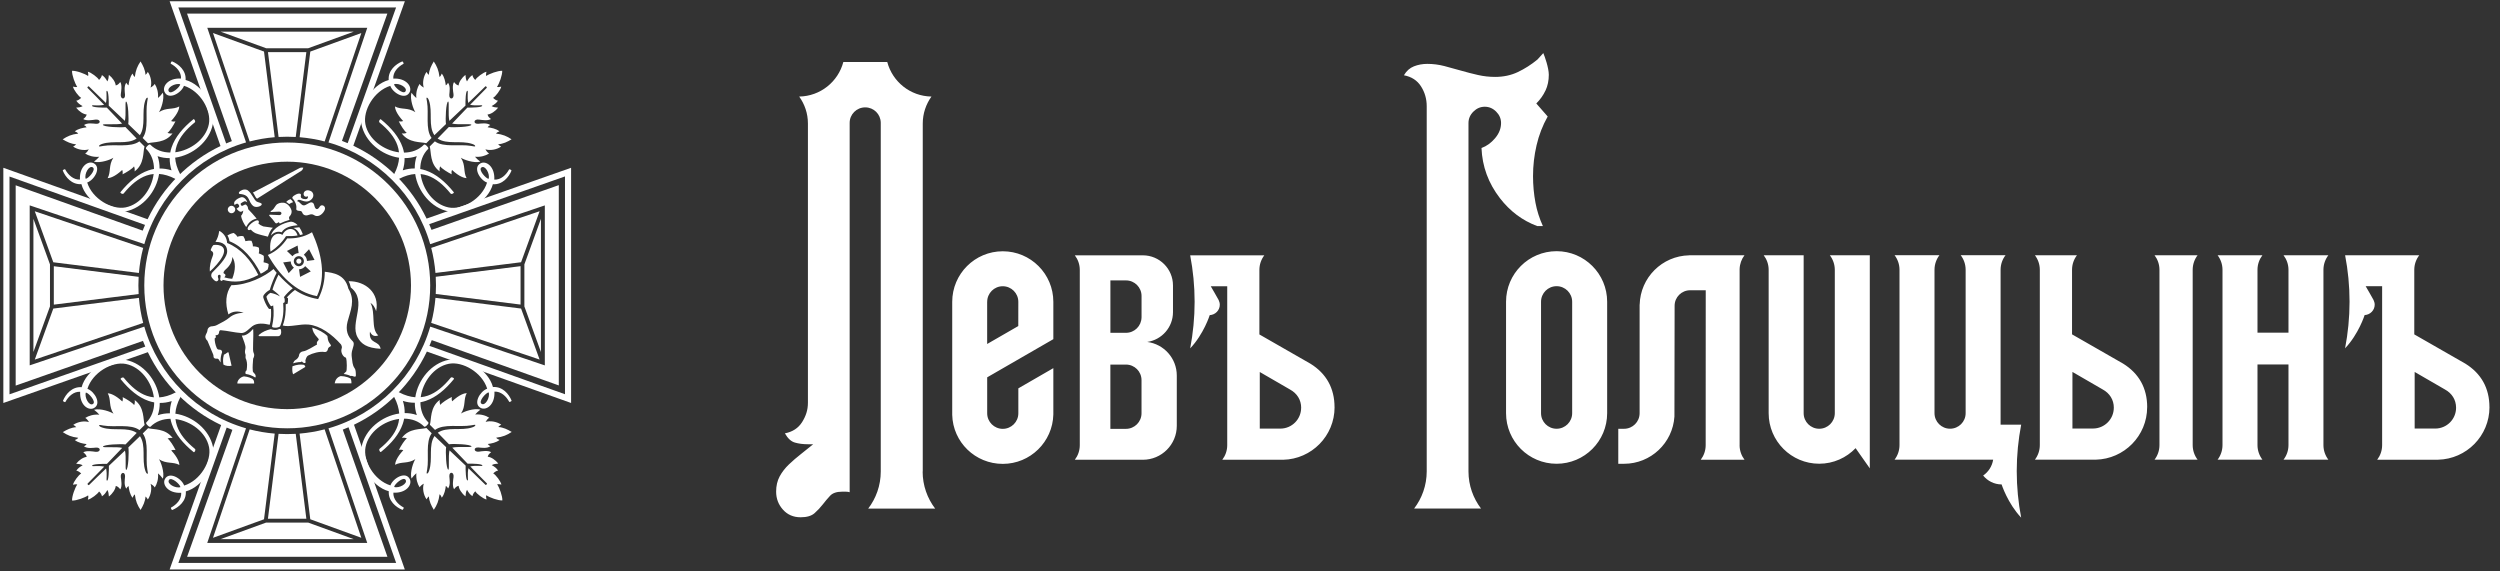 <?xml version="1.0" encoding="UTF-8"?> <svg xmlns="http://www.w3.org/2000/svg" width="232" height="53" viewBox="0 0 232 53" fill="none"><rect x="0" y="0" width="232" height="53" fill="#333333" stroke="none"/><path d="M39.589 20.287C38.167 17.328 35.758 14.931 32.788 13.523L37.57 0.12H15.743L20.463 13.551C17.502 14.97 15.104 17.379 13.696 20.346L0.31 15.57V37.397L13.721 32.682C15.143 35.644 17.552 38.039 20.522 39.447L15.74 52.849H37.567L32.85 39.416C35.809 37.994 38.207 35.591 39.614 32.624L52.997 37.397V15.57L39.584 20.287H39.589ZM16.551 0.692H36.757L32.264 13.287C32.09 13.211 31.911 13.141 31.734 13.074L35.946 1.264H17.358L21.515 13.096C21.335 13.164 21.159 13.236 20.985 13.312L16.551 0.692ZM0.882 36.589V16.383L13.457 20.87C13.382 21.047 13.312 21.224 13.244 21.403L1.455 17.196V35.784L13.267 31.634C13.337 31.813 13.407 31.99 13.483 32.164L0.882 36.592V36.589ZM36.76 52.241H16.554L21.035 39.677C21.209 39.753 21.386 39.823 21.565 39.89L17.364 51.669H35.952L31.81 39.868C31.989 39.797 32.166 39.724 32.343 39.649L36.762 52.241H36.76ZM30.48 39.744L34 50.149L34.079 50.384H19.232L19.313 50.149L22.83 39.747C18.281 38.44 14.697 34.856 13.39 30.31L2.991 33.827L2.756 33.905V19.059L2.991 19.137L13.393 22.654C14.703 18.108 18.287 14.527 22.833 13.217L19.316 2.815L19.235 2.58H34.081L34.003 2.815L30.483 13.22C35.029 14.529 38.613 18.111 39.923 22.657L50.324 19.14L50.56 19.061V33.908L50.324 33.83L39.926 30.313C38.616 34.859 35.032 38.44 30.486 39.75L30.48 39.744ZM52.428 36.584L39.853 32.096C39.929 31.92 39.999 31.743 40.066 31.564L51.856 35.767V17.18L40.044 21.333C39.976 21.154 39.904 20.977 39.828 20.803L52.431 16.372V36.578L52.428 36.584Z" fill="white"></path><path d="M28.796 4.784L27.804 12.732C28.6 12.8 29.377 12.931 30.128 13.128L33.533 3.065L28.799 4.784H28.796ZM24.867 4.835L25.852 12.71C26.115 12.696 26.379 12.687 26.645 12.687C26.912 12.687 27.181 12.696 27.445 12.71L28.429 4.835H24.864H24.867ZM24.5 4.784L19.766 3.065L23.168 13.128C23.919 12.931 24.696 12.8 25.493 12.732L24.5 4.784ZM28.6 4.476L32.829 2.939H20.47L24.699 4.476H28.6Z" fill="white"></path><path d="M4.946 28.635L3.227 33.369L13.287 29.967C13.09 29.216 12.958 28.439 12.891 27.642L4.946 28.635ZM12.866 27.283C12.852 27.02 12.843 26.756 12.843 26.49C12.843 26.223 12.852 25.954 12.866 25.69L4.994 24.706V28.27L12.866 27.286V27.283ZM4.638 24.535L3.101 20.306V32.665L4.638 28.436V24.532V24.535ZM13.287 23.007L3.227 19.605L4.946 24.339L12.891 25.331C12.958 24.535 13.09 23.758 13.287 23.007Z" fill="white"></path><path d="M24.696 48.495L20.467 50.032H32.826L28.597 48.495H24.696ZM24.5 48.187L25.493 40.239C24.696 40.172 23.919 40.04 23.168 39.846L19.766 49.909L24.5 48.189V48.187ZM28.429 48.136L27.445 40.261C27.181 40.275 26.915 40.284 26.645 40.284C26.376 40.284 26.113 40.275 25.849 40.261L24.864 48.136H28.429ZM33.53 49.906L30.126 39.843C29.374 40.04 28.597 40.172 27.801 40.239L28.794 48.187L33.528 49.906H33.53Z" fill="white"></path><path d="M40.411 27.64C40.344 28.436 40.212 29.213 40.016 29.965L50.075 33.367L48.356 28.633L40.411 27.64ZM40.437 25.688C40.451 25.952 40.459 26.221 40.459 26.487C40.459 26.754 40.451 27.017 40.437 27.281L48.308 28.265V24.701L40.437 25.685V25.688ZM48.356 24.336L50.075 19.602L40.016 23.004C40.212 23.756 40.344 24.533 40.411 25.329L48.356 24.336ZM50.199 32.666V20.306L48.662 24.535V28.436L50.199 32.666Z" fill="white"></path><path d="M39.923 26.488C39.923 19.163 33.983 13.223 26.655 13.223C19.327 13.223 13.39 19.166 13.39 26.488C13.39 33.81 19.327 39.747 26.655 39.747C33.983 39.747 39.923 33.81 39.923 26.488ZM38.14 26.488C38.14 32.826 32.999 37.967 26.655 37.967C20.312 37.967 15.174 32.829 15.174 26.488C15.174 20.147 20.312 15.004 26.655 15.004C32.999 15.004 38.14 20.147 38.14 26.488Z" fill="white"></path><path d="M35.105 31.127C34.39 30.493 34.886 29.068 34.379 28.106C34.603 28.235 34.785 28.499 34.906 28.875C35.248 27.203 33.944 26.081 32.357 26.096C32.435 26.253 32.505 26.435 32.553 26.679C34.152 27.944 32.438 29.929 33.178 31.292C33.515 31.912 34.026 32.296 35.321 32.369C35.178 31.542 34.199 31.977 34.331 30.776C34.483 31.102 34.713 31.273 35.1 31.127M32.326 26.777C32.017 25.456 30.918 25.313 30.139 25.218C30.136 25.95 30.007 26.808 29.524 27.756C28.663 27.613 27.968 27.318 27.371 26.909C27.099 27.099 26.793 27.408 26.61 27.602C26.661 27.621 26.667 27.624 26.709 27.655C26.754 27.68 26.717 28.182 26.669 28.199C26.605 28.218 26.597 28.224 26.515 28.235C26.538 28.872 26.479 29.57 26.238 30.207C26.869 30.389 27.822 30.044 28.633 30.12C29.712 30.221 30.803 31.017 31.645 31.965C31.729 32.117 31.757 32.257 31.695 32.377C31.602 32.708 31.841 33.138 32.107 33.196C32.211 33.499 32.2 34.371 32.13 34.472C32.043 34.551 31.959 34.627 31.894 34.705C32.046 34.725 32.183 34.756 32.312 34.798C32.402 34.826 32.486 34.859 32.564 34.899C32.604 34.876 32.651 34.871 32.688 34.89C32.736 34.91 32.786 34.927 32.862 34.946C33.008 34.986 33.024 34.904 33.024 34.829C33.024 34.551 33.005 34.287 32.909 34.175C32.691 33.875 32.699 33.505 32.646 33.154C32.609 32.902 32.629 32.655 32.713 32.417C32.747 32.299 32.778 32.181 32.811 32.066C32.864 31.831 32.797 31.73 32.713 31.648C32.278 31.228 32.046 30.661 32.25 29.856C32.514 28.83 33.008 27.89 32.326 26.78M30.141 19.463C30.27 19.121 29.836 18.888 29.665 19.188C29.516 19.446 29.356 19.452 29.264 19.314C29.129 19.149 29.205 18.798 28.885 18.776C28.669 18.782 28.391 19.076 28.181 19.059C27.918 19.042 27.839 18.7 27.578 18.678C27.718 18.263 28.254 18.972 28.815 18.577C29.213 18.294 29.109 17.859 28.843 17.73C28.366 17.5 28.083 17.862 28.201 18.125C28.251 18.24 28.38 18.305 28.574 18.212C28.61 18.448 28.448 18.529 28.15 18.459C27.943 18.411 27.889 18.299 27.92 18.178C27.976 17.94 27.791 17.949 27.64 17.979C27.497 18.01 26.989 18.265 27.16 18.431C27.379 18.641 27.547 19.062 27.497 19.331C27.466 19.494 27.575 19.567 27.811 19.572C27.974 19.578 28.016 19.642 28.052 19.738C28.15 19.99 28.391 20.044 28.666 19.937C28.958 19.822 29.062 19.92 29.199 19.993C29.623 20.22 30.035 19.749 30.144 19.46M28.131 15.615C28.161 15.551 28.116 15.551 28.077 15.551C27.985 15.551 27.92 15.537 27.78 15.61L23.458 17.878C23.629 18.01 23.649 18.285 23.854 18.439L27.962 15.851C28.072 15.781 28.089 15.705 28.128 15.615M23.018 17.679C22.83 17.536 22.536 17.561 22.292 17.73C22.11 17.853 22.143 17.991 22.247 17.999C23.293 18.075 22.965 18.725 23.531 19.138C23.761 19.284 24.221 19.169 24.288 18.978C24.325 18.826 24.039 18.812 23.843 18.72C23.59 18.602 23.355 17.921 23.012 17.682M22.348 18.316C22.157 18.378 21.975 18.473 21.837 18.624C21.736 18.734 21.694 18.809 21.756 19.02C21.804 18.992 21.852 18.967 21.899 18.939C21.969 18.894 22.045 18.88 22.107 18.95C22.182 19.034 22.241 19.157 22.163 19.219C22.076 19.286 22.014 19.331 21.947 19.373C22.16 19.595 22.317 19.777 22.575 19.539C22.564 19.721 22.494 19.884 22.373 20.027C22.426 20.414 22.654 20.79 22.844 21.07C23.021 20.75 23.245 20.419 23.817 20.285C23.534 19.934 23.237 19.626 23.038 19.421C22.998 19.202 23.012 19.202 22.878 19.037C22.827 18.972 22.766 18.961 22.69 19.003C22.631 19.037 22.567 19.067 22.502 19.096C22.452 19.118 22.418 19.104 22.393 19.068C22.367 19.031 22.342 18.995 22.331 18.958C22.317 18.913 22.337 18.88 22.376 18.854C22.499 18.773 22.53 18.748 22.662 18.689C22.718 18.664 22.794 18.664 22.948 18.77C22.864 18.49 22.614 18.229 22.348 18.313M21.484 19.098C21.293 19.098 21.139 19.253 21.139 19.443C21.139 19.634 21.293 19.788 21.484 19.788C21.675 19.788 21.829 19.634 21.829 19.443C21.829 19.253 21.675 19.098 21.484 19.098ZM21.683 21.617C21.439 21.667 21.262 21.751 21.105 21.847C21.218 22.035 21.268 22.197 21.293 22.385C22.53 22.873 23.509 24.034 24.199 25.4C24.434 25.294 24.664 25.139 24.841 25.005C24.9 24.831 24.933 24.665 24.933 24.505C24.813 24.427 24.65 24.374 24.457 24.34C24.496 24.141 24.499 23.945 24.479 23.745C24.342 23.636 24.176 23.574 24.008 23.51C24.07 23.336 24.053 23.162 24.028 22.988C23.84 22.882 23.655 22.865 23.467 22.862C23.472 22.691 23.422 22.52 23.341 22.349C23.15 22.318 22.959 22.338 22.768 22.38C22.743 22.209 22.665 22.06 22.581 21.917C22.39 21.88 22.208 21.909 22.031 21.973C21.958 21.838 21.84 21.721 21.68 21.617M21.08 22.553C21.038 22.052 20.8 21.704 20.424 21.46C20.36 21.418 20.34 21.426 20.329 21.513C20.284 21.824 20.188 22.133 19.995 22.444C20.323 22.45 21.052 22.497 21.083 23.311C21.1 23.768 20.573 24.435 19.742 25.246C19.569 25.408 19.574 25.622 19.653 25.745C19.689 25.795 19.703 25.809 19.742 25.86C19.824 25.961 19.989 26.143 20.127 26.101C20.239 26.067 20.303 25.952 20.259 25.84C20.191 25.678 20.205 25.507 20.354 25.498C20.57 25.484 20.416 25.812 20.435 25.969C20.449 26.056 20.626 26.09 20.623 26.065C20.637 26.025 20.64 26.009 20.657 25.969C21.793 26.255 22.695 26.194 23.974 25.518C23.282 24.121 22.348 23.067 21.086 22.551M21.551 25.868C21.282 25.86 21.041 25.801 20.817 25.736C21.005 25.537 20.909 25.434 20.8 25.392C20.674 25.341 20.772 25.148 20.943 25.002C21.31 24.688 21.568 24.278 21.557 23.843C21.874 24.34 21.879 25.038 21.551 25.871M19.813 22.736C19.706 22.834 19.628 22.98 19.571 23.134C19.543 23.213 19.56 23.257 19.642 23.299C19.787 23.375 19.827 23.538 19.748 23.737C19.56 24.208 19.437 24.674 19.473 25.195C19.88 24.842 20.385 24.284 20.634 23.813C21.136 22.862 20.362 22.66 19.813 22.736ZM19.7 30.282C19.479 30.268 19.271 30.437 19.255 30.644C19.243 30.787 19.173 30.922 19.1 31.062C19.005 31.25 19.053 31.444 19.255 31.634C19.406 31.993 19.555 32.352 19.706 32.711C19.748 32.815 19.818 32.936 19.815 33.073C19.81 33.241 19.959 33.306 20.124 33.281C20.23 33.264 20.306 33.348 20.354 33.446C20.387 33.513 20.43 33.575 20.477 33.631C20.474 33.597 20.472 33.564 20.472 33.533C20.46 33.241 20.511 32.978 20.595 32.731H20.604C20.617 32.627 20.598 32.537 20.505 32.478C20.39 32.406 20.233 32.518 20.121 32.313C19.975 31.993 19.919 31.662 19.922 31.402C20.054 31.334 20.048 31.303 19.998 31.116C20.253 31.107 20.32 30.995 20.334 30.807C20.343 30.672 20.441 30.639 20.483 30.642C21.117 30.692 21.748 30.863 22.384 30.905C22.771 30.93 23.116 30.501 23.405 30.28C23.843 29.943 24.476 30.005 25.026 30.137C25.183 29.601 25.166 29.102 25.147 28.653C25.06 28.698 24.973 28.67 24.928 28.631C24.695 28.314 24.555 27.986 24.445 27.652C24.398 27.512 24.445 27.414 24.532 27.31C24.675 27.139 24.827 27.013 25.032 26.903C25.172 26.443 25.433 25.748 25.674 25.316C25.531 25.162 25.514 25.12 25.388 24.965C24.572 25.655 23.001 26.46 21.47 26.466C20.937 27.217 20.878 28.134 21.195 29.18C21.605 28.866 22.084 28.841 22.611 29.026C22.008 29.049 21.588 29.214 21.282 29.478C21.002 29.719 20.564 29.94 20.141 30.159C20 30.238 19.827 30.268 19.695 30.28M20.78 32.907C20.724 33.098 20.693 33.303 20.702 33.522C20.704 33.623 20.718 33.729 20.738 33.839C20.965 33.959 21.243 33.998 21.49 33.937C21.403 33.544 21.296 33.104 21.209 32.711C21.139 32.613 20.951 32.877 20.78 32.907ZM22.028 35.591H23.582C23.593 35.429 23.554 35.297 23.503 35.244C23.475 35.213 23.447 35.185 23.427 35.16C23.346 35.115 23.259 35.075 23.169 35.042C23.015 34.986 22.841 34.946 22.645 34.927H22.642C22.264 34.997 22 35.347 22.028 35.589M23.251 34.817C23.413 34.876 23.557 34.949 23.688 35.036C23.719 35.008 23.73 34.955 23.728 34.904C23.697 34.613 23.453 34.615 23.458 34.402C23.422 33.998 23.47 33.69 23.492 33.286C23.596 33.095 23.635 32.91 23.526 32.714C23.416 32.52 23.551 31.25 23.492 30.521C23.178 30.886 22.788 31.188 22.438 31.135C22.575 31.528 22.825 32.069 22.777 32.321C22.746 32.492 22.698 32.663 22.766 32.849C22.853 33.025 22.704 33.118 22.853 33.376C22.956 33.71 22.94 33.97 22.886 34.36C22.768 34.45 22.749 34.568 22.799 34.702C22.965 34.725 23.113 34.764 23.251 34.815M28.958 21.552C28.178 22.021 27.415 22.141 26.655 22.122C26.232 22.753 25.691 23.302 24.855 23.664C25.929 25.515 27.399 27.111 29.415 27.481C30.284 25.624 29.838 23.501 28.955 21.552M27.752 24.991C27.985 24.985 28.189 24.87 28.324 24.699L28.84 25.187L27.847 25.695L27.752 24.993V24.991ZM26.28 24.354L26.981 24.261C26.986 24.494 27.101 24.699 27.272 24.834L26.787 25.349L26.28 24.357V24.354ZM27.713 23.487C27.48 23.493 27.275 23.608 27.141 23.779L26.625 23.291L27.617 22.786L27.713 23.487ZM28.201 24.239C28.201 24.497 27.99 24.707 27.732 24.707C27.474 24.707 27.264 24.497 27.264 24.239C27.264 23.981 27.474 23.771 27.732 23.771C27.99 23.771 28.201 23.981 28.201 24.239ZM28.68 23.131L29.188 24.124L28.487 24.216C28.481 23.984 28.366 23.779 28.195 23.644L28.68 23.128V23.131ZM27.945 24.13C27.887 24.012 27.741 23.967 27.626 24.026C27.508 24.085 27.463 24.228 27.522 24.346C27.581 24.463 27.727 24.511 27.842 24.449C27.959 24.39 28.004 24.245 27.945 24.13ZM27.774 21.087L27.23 21.151C27.48 21.249 27.707 21.465 27.842 21.81C27.931 21.796 28.024 21.774 28.105 21.737C28.004 21.463 27.892 21.25 27.777 21.087M27.628 20.904C27.359 20.616 27.093 20.554 26.942 20.579C26.28 20.691 25.332 21.126 25.141 21.858C25.416 21.552 25.794 21.432 26.139 21.555C26.431 21.059 27.11 20.944 27.628 20.902M26.56 18.745C26.65 18.787 26.759 18.868 26.832 18.941C26.961 18.86 27.04 18.804 27.191 18.767C27.146 18.647 27.056 18.56 26.961 18.481C26.785 18.54 26.664 18.622 26.56 18.745ZM25.138 22.34C25.054 22.671 25.051 23.055 25.105 23.356C25.677 22.983 26.193 22.475 26.543 21.911C26.894 21.922 27.292 21.911 27.615 21.85C27.331 20.927 26.487 21.196 26.215 21.794C25.803 21.547 25.295 21.732 25.138 22.338M24.432 21.011C24.218 20.927 24.098 20.854 23.974 20.742C24.014 20.7 24.05 20.576 24 20.503C23.823 20.226 22.738 21.07 23.029 21.331C23.083 21.378 23.223 21.345 23.265 21.303C23.377 21.429 23.526 21.552 23.728 21.648C24.033 21.765 24.496 21.875 24.861 21.962C24.962 21.704 25.062 21.364 25.326 21.137C25.004 21.09 24.754 21.059 24.432 21.011ZM25.932 19.962C25.651 19.951 25.363 19.94 25.054 19.923C24.995 19.917 24.959 19.99 24.998 20.027C25.208 20.24 25.396 20.459 25.537 20.669C25.567 20.714 25.615 20.747 25.691 20.719C25.764 20.691 25.808 20.649 25.851 20.616C25.907 20.655 25.94 20.7 25.966 20.747C26.249 20.604 26.552 20.492 26.871 20.402C26.815 20.268 26.798 20.147 26.877 20.072C27.014 19.945 27.107 19.704 27.048 19.511C26.925 19.11 26.585 18.829 26.311 18.812C26.005 18.793 25.747 18.869 25.601 19.065C25.455 19.267 25.36 19.488 25.135 19.578C25.088 19.598 25.11 19.679 25.175 19.673C25.416 19.662 25.657 19.651 25.901 19.64C26.226 19.64 26.142 19.968 25.935 19.959M26.277 28.12C26.33 28.106 26.378 28.084 26.409 28.05C26.431 28.025 26.445 27.632 26.338 27.587C26.582 27.265 26.866 26.987 27.169 26.752C26.683 26.351 26.226 25.938 25.845 25.492C25.626 25.922 25.416 26.441 25.284 26.872C25.553 27.099 25.814 27.254 25.982 27.509C25.716 27.349 25.424 27.237 25.099 27.178C24.933 27.259 24.813 27.386 24.72 27.54C24.805 27.848 24.928 28.14 25.138 28.412C25.217 28.42 25.281 28.381 25.351 28.342C25.438 29.009 25.393 29.615 25.253 30.254C25.239 30.316 25.264 30.375 25.374 30.392C25.576 30.425 25.738 30.414 25.923 30.336C25.966 30.319 25.994 30.282 26.01 30.243C26.294 29.551 26.336 28.841 26.28 28.117M24.033 31.071C23.997 31.104 23.966 31.197 24.081 31.197L25.775 31.202C26.092 31.211 26.123 30.86 26.078 30.625C26.061 30.538 25.985 30.501 25.935 30.527C25.646 30.664 25.388 30.639 25.127 30.543C24.704 30.647 24.353 30.793 24.033 31.073M27.141 33.99C27.099 34.29 27.132 34.613 27.205 34.733C27.581 34.506 27.959 34.279 28.335 34.052C28.324 33.976 28.276 33.9 28.212 33.855C28.058 33.83 27.898 33.825 27.727 33.841C27.544 33.861 27.348 33.906 27.141 33.99ZM28.347 33.659C28.389 33.614 28.324 33.505 28.341 33.446C28.397 33.255 28.464 33.065 28.588 32.997C29.022 32.762 29.673 32.596 30.099 32.663C30.321 32.697 30.416 32.515 30.433 32.389C30.444 32.307 30.52 32.218 30.615 32.17C30.739 32.105 30.764 32.083 30.565 31.819C30.43 31.64 30.402 31.362 30.383 31.183C30.035 30.838 29.561 30.602 28.977 30.403C29.003 30.683 29.109 30.967 29.516 31.393C29.583 31.463 29.611 31.522 29.527 31.601C29.421 31.699 29.367 31.808 29.424 31.968C29.12 32.136 28.445 32.579 28.128 32.605C27.957 32.619 27.772 32.762 27.755 32.961C27.741 33.118 27.587 33.325 27.441 33.395C27.331 33.449 27.253 33.569 27.202 33.718C27.376 33.659 27.544 33.625 27.704 33.609C27.774 33.6 27.845 33.597 27.912 33.597C27.957 33.547 28.03 33.53 28.077 33.603C28.139 33.681 28.288 33.724 28.347 33.659ZM31.061 35.572H32.615C32.615 35.333 32.578 35.221 32.542 35.131C32.447 35.081 32.346 35.036 32.236 35C32.057 34.941 31.855 34.907 31.622 34.899C31.258 35.005 31.109 35.286 31.058 35.569" fill="white"></path><path d="M37.623 8.486C37.404 8.8 36.577 8.057 36.569 7.816C37.023 7.667 37.867 8.138 37.623 8.486ZM37.377 15.803C37.5 15.416 37.553 15.04 37.545 14.672C37.932 14.675 38.313 14.619 38.672 14.49C38.54 14.855 38.484 15.242 38.487 15.634C38.128 15.629 37.758 15.682 37.377 15.806M45.344 16.596C45.103 16.588 44.362 15.761 44.674 15.542C45.021 15.298 45.492 16.139 45.344 16.596ZM38.019 8.55C38.266 8.043 37.707 7.227 36.496 7.294C36.459 6.697 36.925 6.197 37.447 5.92C37.486 5.886 37.382 5.69 37.332 5.698C36.718 5.948 36.005 6.54 36.07 7.426C34.48 7.858 33.226 9.905 33.54 11.523C33.86 13.161 35.427 14.406 37.037 14.639C37.006 15.116 36.863 15.615 36.583 16.148C36.552 16.17 36.544 16.209 36.552 16.26C36.563 16.327 36.611 16.414 36.689 16.49H36.692C36.768 16.568 36.855 16.619 36.922 16.63C36.973 16.638 37.012 16.63 37.034 16.599C37.562 16.324 38.058 16.181 38.529 16.148C38.767 17.752 40.007 19.308 41.639 19.625C43.257 19.939 45.305 18.686 45.737 17.096C46.623 17.16 47.217 16.448 47.467 15.834C47.475 15.78 47.279 15.677 47.246 15.719C46.968 16.24 46.468 16.706 45.871 16.669C45.938 15.458 45.122 14.897 44.615 15.146C43.846 15.519 44.517 16.697 45.198 16.944C44.727 18.461 42.907 19.505 41.636 19.252C40.243 18.974 39.216 17.567 39.031 16.153C39.253 16.176 39.471 16.223 39.682 16.294C40.447 16.554 41.154 17.146 41.819 17.965C41.922 18.069 42.169 17.909 42.11 17.836C41.311 16.852 40.453 16.139 39.511 15.817C39.342 15.761 39.174 15.716 39 15.685C39.003 14.987 39.227 14.316 39.735 13.817C39.791 13.767 39.713 13.646 39.612 13.551C39.516 13.45 39.396 13.374 39.345 13.427C38.849 13.929 38.184 14.156 37.491 14.162C37.461 13.997 37.419 13.831 37.362 13.671C37.04 12.729 36.325 11.871 35.343 11.072C35.27 11.013 35.11 11.259 35.214 11.363C36.033 12.028 36.625 12.735 36.886 13.5C36.956 13.708 37.004 13.918 37.026 14.137C35.607 13.957 34.188 12.928 33.91 11.529C33.658 10.261 34.701 8.438 36.218 7.967C36.465 8.649 37.643 9.316 38.016 8.55M45.122 7.056C45.086 6.952 45.103 6.837 45.142 6.66C44.864 6.705 44.208 7.199 44.107 7.42C43.978 7.305 43.852 7.109 43.841 6.966C43.613 7.117 43.485 7.288 43.336 7.558C43.221 7.358 43.224 7.215 43.193 6.952C42.834 7.232 42.588 7.619 42.556 7.933C42.369 7.877 42.295 7.813 42.136 7.614C41.945 7.9 42.049 8.489 42.085 8.735C42.155 9.237 41.664 9.291 41.695 8.8C41.718 8.48 41.81 8.012 41.578 7.678C41.535 7.779 41.465 7.863 41.37 7.925C41.328 7.588 41.244 7.14 40.994 6.828C40.963 6.924 40.879 7.092 40.787 7.145C40.711 6.517 40.543 6.136 40.254 5.704C40.016 6.105 39.83 6.472 39.794 6.952C39.71 6.879 39.637 6.786 39.578 6.674C39.278 7.114 39.191 7.729 39.325 8.13C39.188 8.054 39.02 7.931 38.936 7.79C38.734 8.102 38.585 8.559 38.636 9.097C38.484 8.977 38.333 8.803 38.181 8.604C38.013 9.204 38.38 10.177 38.546 10.41C37.845 9.947 37.242 10.202 36.65 9.877C36.659 10.079 36.768 10.536 37.41 11.229C37.301 11.276 37.166 11.29 37.006 11.259C37.175 11.61 37.548 12.207 37.747 12.325C37.601 12.387 37.458 12.406 37.278 12.378C37.949 13.293 39.037 13.15 39.558 13.29C39.693 13.158 39.968 12.883 40.049 12.802C39.452 11.983 39.813 10.519 39.629 9.456C39.589 9.232 39.558 9.086 39.589 9.064C39.673 9.038 39.752 9.159 39.816 9.352C40.164 10.396 39.724 11.677 40.31 12.547C40.663 12.202 41.025 11.857 41.387 11.512C41.317 11.119 41.387 9.442 41.592 9.423C41.709 9.439 41.563 10.656 41.701 11.215C42.197 10.743 42.699 10.272 43.196 9.801C43.184 9.465 43.207 8.346 43.384 8.43C43.465 8.469 43.331 8.937 43.453 9.554C43.992 9.041 44.522 8.531 45.033 8.023C45.069 7.961 45.226 8.096 45.164 8.158C44.657 8.663 44.141 9.19 43.625 9.725C44.242 9.849 44.707 9.714 44.746 9.796C44.831 9.972 43.709 9.995 43.375 9.983C42.902 10.477 42.427 10.973 41.956 11.467C42.517 11.602 43.725 11.456 43.743 11.576C43.723 11.781 42.049 11.851 41.653 11.784C41.303 12.149 40.955 12.508 40.61 12.855C41.479 13.444 42.764 13.004 43.807 13.352C44 13.416 44.121 13.495 44.096 13.579C44.074 13.61 43.928 13.579 43.704 13.539C42.641 13.354 41.171 13.716 40.355 13.116C40.276 13.195 40.016 13.455 39.878 13.593C40.032 14.1 39.867 15.219 40.798 15.904C40.773 15.724 40.789 15.578 40.851 15.435C40.969 15.634 41.566 16.007 41.917 16.176C41.886 16.013 41.897 15.881 41.948 15.772C42.641 16.417 43.097 16.523 43.299 16.532C42.974 15.94 43.23 15.337 42.767 14.636C43 14.804 43.973 15.169 44.572 15.001C44.373 14.849 44.199 14.698 44.079 14.546C44.618 14.594 45.075 14.448 45.386 14.246C45.246 14.162 45.119 13.994 45.047 13.856C45.447 13.991 46.062 13.907 46.502 13.604C46.39 13.545 46.297 13.472 46.225 13.388C46.707 13.352 47.072 13.169 47.472 12.928C47.043 12.639 46.66 12.471 46.031 12.395C46.084 12.303 46.252 12.219 46.347 12.188C46.036 11.938 45.59 11.854 45.252 11.812C45.313 11.717 45.397 11.646 45.498 11.604C45.161 11.372 44.696 11.464 44.376 11.487C43.885 11.52 43.939 11.027 44.441 11.097C44.687 11.13 45.276 11.234 45.563 11.046C45.364 10.886 45.296 10.816 45.243 10.626C45.557 10.595 45.944 10.348 46.225 9.989C45.961 9.958 45.818 9.961 45.619 9.846C45.888 9.697 46.059 9.568 46.211 9.344C46.068 9.333 45.871 9.207 45.756 9.078C45.977 8.977 46.471 8.318 46.516 8.04C46.34 8.079 46.225 8.096 46.121 8.06C46.328 7.776 46.625 6.963 46.606 6.57C46.213 6.551 45.4 6.848 45.116 7.053" fill="white"></path><path d="M14.751 10.406C14.919 10.174 15.284 9.201 15.115 8.6C14.964 8.799 14.812 8.973 14.661 9.094C14.709 8.556 14.56 8.098 14.361 7.787C14.277 7.927 14.108 8.054 13.971 8.126C14.105 7.725 14.021 7.111 13.719 6.671C13.66 6.783 13.587 6.876 13.503 6.949C13.466 6.466 13.284 6.102 13.043 5.701C12.754 6.13 12.586 6.514 12.51 7.142C12.417 7.089 12.333 6.921 12.302 6.825C12.053 7.136 11.969 7.582 11.927 7.922C11.831 7.86 11.761 7.776 11.719 7.675C11.486 8.011 11.579 8.477 11.601 8.797C11.635 9.287 11.141 9.234 11.211 8.732C11.245 8.485 11.349 7.896 11.161 7.61C11.001 7.81 10.931 7.877 10.74 7.93C10.709 7.616 10.463 7.229 10.104 6.949C10.073 7.212 10.076 7.355 9.961 7.554C9.812 7.285 9.683 7.114 9.456 6.963C9.445 7.106 9.318 7.302 9.189 7.417C9.088 7.195 8.429 6.702 8.155 6.657C8.194 6.834 8.211 6.949 8.174 7.052C7.891 6.845 7.078 6.548 6.685 6.57C6.665 6.963 6.963 7.776 7.167 8.059C7.064 8.096 6.949 8.079 6.772 8.039C6.817 8.317 7.31 8.973 7.532 9.077C7.417 9.206 7.221 9.332 7.078 9.344C7.229 9.571 7.4 9.7 7.669 9.848C7.47 9.963 7.327 9.96 7.064 9.991C7.344 10.35 7.731 10.597 8.045 10.628C7.989 10.816 7.925 10.889 7.725 11.049C8.012 11.239 8.6 11.136 8.847 11.099C9.349 11.029 9.402 11.52 8.912 11.489C8.592 11.467 8.124 11.374 7.79 11.607C7.891 11.649 7.975 11.719 8.037 11.814C7.7 11.856 7.251 11.941 6.94 12.19C7.036 12.221 7.204 12.305 7.257 12.398C6.629 12.473 6.248 12.642 5.816 12.931C6.217 13.169 6.584 13.351 7.064 13.39C6.991 13.475 6.898 13.547 6.786 13.606C7.226 13.906 7.84 13.993 8.241 13.859C8.166 13.996 8.042 14.164 7.902 14.249C8.213 14.45 8.671 14.599 9.209 14.549C9.088 14.7 8.915 14.851 8.715 15.003C9.316 15.171 10.289 14.804 10.521 14.638C10.059 15.339 10.314 15.942 9.989 16.534C10.191 16.526 10.648 16.416 11.34 15.774C11.388 15.886 11.402 16.018 11.371 16.178C11.722 16.01 12.319 15.637 12.437 15.438C12.499 15.584 12.518 15.726 12.49 15.906C13.421 15.222 13.256 14.103 13.41 13.595C13.273 13.458 13.012 13.197 12.933 13.118C12.117 13.719 10.648 13.357 9.585 13.542C9.36 13.581 9.215 13.612 9.192 13.581C9.167 13.497 9.288 13.418 9.481 13.354C10.524 13.006 11.809 13.447 12.678 12.857C12.333 12.507 11.985 12.148 11.635 11.786C11.239 11.856 9.568 11.786 9.546 11.579C9.562 11.461 10.771 11.604 11.332 11.469C10.861 10.979 10.387 10.479 9.913 9.986C9.579 9.997 8.455 9.975 8.542 9.798C8.581 9.717 9.049 9.851 9.663 9.728C9.147 9.192 8.634 8.665 8.124 8.16C8.062 8.098 8.219 7.964 8.255 8.025C8.766 8.533 9.296 9.043 9.834 9.557C9.958 8.94 9.823 8.471 9.905 8.432C10.081 8.348 10.104 9.467 10.092 9.804C10.589 10.275 11.088 10.746 11.587 11.217C11.725 10.659 11.579 9.445 11.697 9.425C11.901 9.445 11.971 11.124 11.901 11.514C12.266 11.859 12.625 12.204 12.978 12.549C13.564 11.68 13.127 10.398 13.472 9.355C13.536 9.161 13.615 9.041 13.699 9.066C13.73 9.088 13.699 9.234 13.66 9.459C13.475 10.521 13.836 11.985 13.239 12.804C13.32 12.886 13.595 13.158 13.73 13.292C14.251 13.152 15.337 13.292 16.01 12.381C15.83 12.406 15.684 12.389 15.541 12.328C15.741 12.21 16.114 11.612 16.282 11.262C16.119 11.293 15.987 11.281 15.878 11.231C16.52 10.538 16.63 10.081 16.638 9.879C16.046 10.204 15.443 9.949 14.742 10.412M16.725 7.824C16.716 8.065 15.889 8.805 15.67 8.494C15.427 8.146 16.268 7.675 16.725 7.824ZM15.749 14.678C15.741 15.042 15.794 15.418 15.917 15.808C15.536 15.687 15.166 15.634 14.807 15.637C14.812 15.244 14.753 14.857 14.622 14.492C14.98 14.621 15.362 14.678 15.749 14.675M7.95 16.593C7.801 16.139 8.272 15.295 8.62 15.539C8.934 15.757 8.191 16.585 7.95 16.593ZM17.224 7.423C17.289 6.536 16.576 5.942 15.962 5.692C15.909 5.684 15.805 5.88 15.847 5.914C16.369 6.189 16.834 6.691 16.798 7.288C15.584 7.221 15.025 8.037 15.275 8.544C15.651 9.313 16.826 8.642 17.073 7.961C18.59 8.432 19.633 10.252 19.381 11.523C19.103 12.922 17.684 13.951 16.265 14.131C16.287 13.912 16.335 13.702 16.405 13.494C16.666 12.729 17.258 12.022 18.077 11.357C18.18 11.253 18.02 11.007 17.948 11.066C16.966 11.865 16.251 12.723 15.928 13.665C15.872 13.828 15.83 13.991 15.799 14.156C15.107 14.15 14.442 13.926 13.946 13.421C13.895 13.365 13.775 13.444 13.679 13.545C13.578 13.64 13.503 13.761 13.556 13.811C14.063 14.31 14.288 14.98 14.291 15.679C14.12 15.71 13.948 15.755 13.78 15.811C12.838 16.133 11.98 16.848 11.181 17.83C11.119 17.903 11.368 18.063 11.472 17.959C12.137 17.14 12.844 16.548 13.609 16.287C13.819 16.214 14.038 16.17 14.26 16.147C14.075 17.561 13.048 18.968 11.654 19.246C10.387 19.498 8.564 18.455 8.093 16.938C8.774 16.691 9.442 15.513 8.676 15.14C8.169 14.894 7.353 15.452 7.42 16.663C6.822 16.7 6.323 16.234 6.046 15.713C6.012 15.673 5.816 15.777 5.824 15.827C6.074 16.442 6.665 17.154 7.554 17.089C7.983 18.682 10.034 19.936 11.652 19.619C13.284 19.302 14.523 17.743 14.762 16.142C15.233 16.175 15.729 16.318 16.257 16.593C16.279 16.624 16.318 16.632 16.369 16.624C16.436 16.613 16.523 16.565 16.599 16.486H16.602C16.677 16.408 16.728 16.321 16.739 16.254C16.747 16.203 16.739 16.164 16.708 16.142C16.43 15.609 16.287 15.11 16.254 14.633C17.864 14.4 19.431 13.158 19.751 11.517C20.065 9.899 18.811 7.852 17.221 7.42" fill="white"></path><path d="M38.55 42.603C38.382 42.836 38.017 43.809 38.185 44.409C38.337 44.21 38.488 44.036 38.64 43.915C38.592 44.454 38.74 44.911 38.94 45.222C39.024 45.082 39.192 44.956 39.329 44.883C39.195 45.284 39.279 45.898 39.582 46.338C39.641 46.226 39.714 46.134 39.798 46.061C39.834 46.543 40.017 46.908 40.258 47.309C40.547 46.88 40.715 46.495 40.791 45.867C40.883 45.92 40.967 46.089 40.998 46.184C41.248 45.873 41.332 45.427 41.374 45.088C41.469 45.149 41.539 45.233 41.581 45.334C41.814 44.998 41.722 44.532 41.699 44.213C41.666 43.722 42.159 43.775 42.089 44.277C42.055 44.524 41.952 45.113 42.139 45.399C42.299 45.2 42.37 45.133 42.56 45.079C42.591 45.393 42.838 45.78 43.197 46.061C43.228 45.797 43.225 45.654 43.34 45.455C43.489 45.724 43.617 45.895 43.844 46.047C43.856 45.904 43.98 45.707 44.111 45.592C44.212 45.814 44.871 46.308 45.149 46.352C45.11 46.176 45.093 46.061 45.129 45.957C45.412 46.165 46.226 46.462 46.619 46.439C46.638 46.047 46.341 45.233 46.136 44.95C46.24 44.914 46.354 44.931 46.531 44.97C46.486 44.692 45.993 44.036 45.771 43.935C45.886 43.806 46.083 43.68 46.226 43.669C46.075 43.441 45.903 43.312 45.634 43.164C45.833 43.049 45.975 43.052 46.24 43.021C45.959 42.662 45.572 42.415 45.258 42.384C45.314 42.196 45.379 42.123 45.578 41.964C45.291 41.773 44.703 41.877 44.456 41.913C43.954 41.983 43.901 41.492 44.392 41.526C44.711 41.548 45.179 41.641 45.513 41.408C45.412 41.366 45.329 41.296 45.267 41.201C45.603 41.159 46.052 41.075 46.363 40.825C46.268 40.794 46.099 40.71 46.046 40.617C46.672 40.542 47.055 40.373 47.487 40.084C47.087 39.846 46.719 39.664 46.24 39.624C46.312 39.54 46.405 39.468 46.517 39.409C46.077 39.108 45.463 39.022 45.062 39.156C45.137 39.019 45.261 38.85 45.401 38.766C45.09 38.565 44.633 38.416 44.095 38.466C44.215 38.315 44.389 38.163 44.587 38.012C43.988 37.844 43.015 38.211 42.782 38.377C43.244 37.675 42.989 37.072 43.315 36.481C43.113 36.489 42.655 36.596 41.963 37.241C41.915 37.129 41.901 36.997 41.932 36.837C41.581 37.005 40.981 37.378 40.866 37.577C40.805 37.431 40.785 37.288 40.813 37.109C39.882 37.793 40.047 38.912 39.893 39.42C40.031 39.557 40.291 39.818 40.37 39.897C41.186 39.296 42.655 39.658 43.719 39.473C43.942 39.434 44.089 39.403 44.111 39.434C44.136 39.518 44.016 39.596 43.822 39.661C42.779 40.009 41.495 39.569 40.625 40.157C40.97 40.508 41.318 40.867 41.668 41.229C42.064 41.159 43.735 41.229 43.758 41.433C43.741 41.551 42.532 41.408 41.971 41.543C42.442 42.036 42.917 42.533 43.391 43.026C43.724 43.015 44.849 43.038 44.761 43.214C44.722 43.295 44.255 43.161 43.64 43.284C44.156 43.82 44.669 44.347 45.179 44.852C45.241 44.914 45.084 45.048 45.048 44.987C44.537 44.479 44.007 43.969 43.469 43.456C43.346 44.072 43.48 44.541 43.399 44.58C43.222 44.664 43.197 43.545 43.211 43.209C42.714 42.737 42.213 42.266 41.716 41.795C41.579 42.353 41.724 43.568 41.607 43.587C41.402 43.568 41.332 41.888 41.402 41.498C41.037 41.153 40.678 40.808 40.325 40.463C39.739 41.333 40.176 42.614 39.831 43.657C39.767 43.851 39.688 43.971 39.604 43.946C39.574 43.924 39.604 43.778 39.644 43.554C39.829 42.491 39.467 41.027 40.064 40.208C39.983 40.127 39.708 39.855 39.574 39.72C39.052 39.86 37.967 39.72 37.293 40.631C37.473 40.606 37.619 40.623 37.762 40.685C37.563 40.803 37.19 41.4 37.021 41.75C37.184 41.719 37.316 41.731 37.425 41.781C36.783 42.474 36.674 42.931 36.665 43.133C37.257 42.808 37.86 43.063 38.561 42.6M44.684 37.468C44.369 37.249 45.113 36.422 45.35 36.413C45.499 36.868 45.028 37.712 44.684 37.468ZM38.497 37.373C38.491 37.765 38.55 38.152 38.682 38.517C38.323 38.388 37.941 38.332 37.554 38.334C37.563 37.97 37.509 37.594 37.386 37.204C37.767 37.325 38.138 37.378 38.497 37.375M36.578 45.191C36.587 44.95 37.414 44.21 37.633 44.521C37.877 44.869 37.035 45.34 36.578 45.191ZM47.477 37.179C47.227 36.565 46.635 35.852 45.746 35.917C45.317 34.324 43.27 33.073 41.649 33.388C40.017 33.704 38.777 35.264 38.539 36.865C38.068 36.831 37.571 36.688 37.044 36.413C37.021 36.383 36.982 36.374 36.932 36.383C36.864 36.394 36.777 36.441 36.702 36.52H36.699C36.623 36.599 36.573 36.685 36.562 36.753C36.553 36.803 36.562 36.843 36.592 36.865C36.87 37.398 37.013 37.897 37.047 38.374C35.437 38.607 33.869 39.849 33.55 41.489C33.235 43.108 34.489 45.155 36.079 45.587C36.015 46.473 36.727 47.068 37.341 47.314C37.394 47.323 37.498 47.126 37.456 47.093C36.934 46.815 36.469 46.316 36.505 45.719C37.717 45.786 38.278 44.97 38.028 44.462C37.652 43.694 36.477 44.364 36.23 45.045C34.713 44.574 33.67 42.754 33.922 41.484C34.2 40.084 35.619 39.055 37.038 38.876C37.016 39.094 36.968 39.305 36.898 39.512C36.637 40.278 36.045 40.985 35.227 41.649C35.123 41.753 35.283 42 35.355 41.941C36.337 41.142 37.052 40.284 37.375 39.341C37.431 39.179 37.473 39.016 37.504 38.85C38.199 38.856 38.861 39.08 39.358 39.585C39.408 39.641 39.529 39.563 39.624 39.462C39.725 39.367 39.801 39.246 39.747 39.196C39.24 38.696 39.015 38.026 39.013 37.328C39.184 37.297 39.355 37.255 39.523 37.196C40.465 36.873 41.324 36.158 42.123 35.177C42.184 35.104 41.935 34.944 41.831 35.048C41.166 35.867 40.46 36.458 39.694 36.719C39.484 36.792 39.265 36.837 39.043 36.859C39.228 35.446 40.255 34.038 41.649 33.76C42.917 33.508 44.74 34.551 45.211 36.069C44.529 36.315 43.861 37.493 44.627 37.866C45.135 38.113 45.951 37.555 45.883 36.343C46.481 36.307 46.98 36.772 47.258 37.294C47.291 37.333 47.487 37.23 47.479 37.179" fill="white"></path><path d="M5.818 40.096C6.247 40.384 6.632 40.553 7.26 40.628C7.207 40.721 7.038 40.805 6.943 40.836C7.254 41.086 7.7 41.17 8.04 41.212C7.978 41.307 7.894 41.377 7.793 41.419C8.129 41.652 8.595 41.559 8.915 41.537C9.405 41.503 9.352 41.997 8.85 41.927C8.603 41.893 8.014 41.789 7.728 41.977C7.927 42.137 7.995 42.207 8.048 42.398C7.734 42.429 7.347 42.676 7.066 43.035C7.33 43.065 7.473 43.063 7.672 43.178C7.403 43.326 7.232 43.455 7.08 43.68C7.223 43.691 7.42 43.817 7.535 43.946C7.313 44.047 6.82 44.706 6.775 44.984C6.951 44.944 7.066 44.928 7.17 44.964C6.963 45.247 6.665 46.06 6.688 46.453C7.08 46.473 7.894 46.176 8.177 45.971C8.213 46.075 8.197 46.19 8.157 46.366C8.435 46.321 9.091 45.828 9.192 45.606C9.324 45.721 9.447 45.917 9.459 46.06C9.686 45.909 9.815 45.738 9.963 45.469C10.078 45.668 10.076 45.811 10.106 46.075C10.465 45.794 10.712 45.407 10.743 45.093C10.931 45.149 11.004 45.214 11.164 45.413C11.354 45.127 11.251 44.538 11.214 44.291C11.144 43.789 11.635 43.736 11.604 44.226C11.582 44.546 11.489 45.014 11.722 45.348C11.764 45.247 11.834 45.163 11.929 45.101C11.971 45.438 12.056 45.887 12.305 46.198C12.336 46.103 12.42 45.934 12.513 45.881C12.588 46.509 12.757 46.891 13.046 47.323C13.284 46.922 13.466 46.554 13.505 46.075C13.589 46.148 13.662 46.24 13.721 46.352C14.021 45.912 14.108 45.298 13.974 44.897C14.111 44.972 14.28 45.096 14.364 45.236C14.566 44.925 14.714 44.468 14.664 43.929C14.815 44.05 14.967 44.224 15.118 44.423C15.286 43.823 14.919 42.849 14.753 42.617C15.454 43.079 16.057 42.824 16.649 43.15C16.641 42.948 16.531 42.49 15.889 41.798C15.999 41.75 16.133 41.736 16.293 41.767C16.125 41.416 15.752 40.819 15.553 40.701C15.698 40.64 15.841 40.62 16.021 40.648C15.351 39.736 14.263 39.877 13.741 39.736C13.606 39.868 13.332 40.143 13.25 40.224C13.848 41.043 13.486 42.507 13.671 43.57C13.71 43.795 13.741 43.94 13.71 43.963C13.626 43.988 13.547 43.867 13.483 43.674C13.135 42.631 13.575 41.349 12.989 40.48C12.636 40.825 12.274 41.17 11.912 41.515C11.983 41.907 11.912 43.584 11.708 43.607C11.59 43.59 11.736 42.373 11.598 41.815C11.102 42.286 10.6 42.757 10.104 43.228C10.115 43.565 10.092 44.684 9.916 44.599C9.834 44.56 9.969 44.092 9.846 43.475C9.307 43.988 8.777 44.498 8.267 45.006C8.23 45.068 8.073 44.933 8.135 44.871C8.643 44.367 9.159 43.839 9.675 43.304C9.058 43.18 8.592 43.315 8.553 43.234C8.469 43.057 9.59 43.035 9.924 43.046C10.398 42.552 10.872 42.056 11.343 41.562C10.782 41.428 9.574 41.574 9.557 41.453C9.576 41.248 11.251 41.178 11.646 41.245C11.997 40.881 12.344 40.522 12.689 40.174C11.82 39.585 10.536 40.025 9.492 39.678C9.299 39.613 9.178 39.535 9.203 39.45C9.226 39.42 9.372 39.45 9.596 39.49C10.659 39.675 12.128 39.313 12.945 39.913C13.023 39.835 13.284 39.574 13.421 39.436C13.264 38.929 13.432 37.81 12.501 37.126C12.527 37.305 12.51 37.451 12.448 37.594C12.33 37.395 11.733 37.022 11.383 36.854C11.413 37.016 11.402 37.148 11.352 37.257C10.659 36.615 10.202 36.506 10 36.497C10.325 37.089 10.07 37.692 10.533 38.393C10.3 38.225 9.327 37.86 8.727 38.029C8.926 38.18 9.1 38.331 9.22 38.483C8.682 38.435 8.225 38.581 7.913 38.783C8.054 38.867 8.18 39.035 8.253 39.173C7.852 39.038 7.237 39.122 6.797 39.425C6.909 39.484 7.002 39.557 7.075 39.641C6.592 39.678 6.228 39.86 5.827 40.101M15.934 37.224C15.811 37.611 15.757 37.986 15.766 38.354C15.379 38.351 14.997 38.407 14.638 38.536C14.77 38.172 14.826 37.785 14.823 37.392C15.182 37.398 15.553 37.344 15.934 37.221M7.967 36.43C8.208 36.438 8.948 37.266 8.634 37.484C8.286 37.729 7.815 36.887 7.967 36.43ZM16.742 45.205C16.287 45.354 15.443 44.883 15.687 44.535C15.906 44.221 16.733 44.964 16.742 45.205ZM19.771 41.503C19.451 39.865 17.883 38.62 16.273 38.388C16.304 37.911 16.447 37.412 16.728 36.879C16.759 36.856 16.767 36.817 16.759 36.767C16.747 36.697 16.7 36.612 16.621 36.537H16.618C16.543 36.458 16.456 36.408 16.388 36.396C16.338 36.388 16.299 36.396 16.276 36.427C15.749 36.705 15.253 36.845 14.781 36.879C14.54 35.275 13.303 33.718 11.671 33.401C10.053 33.087 8.006 34.341 7.574 35.931C6.685 35.866 6.093 36.579 5.844 37.193C5.835 37.246 6.032 37.35 6.065 37.308C6.34 36.786 6.842 36.321 7.439 36.357C7.372 37.569 8.188 38.13 8.696 37.88C9.464 37.504 8.794 36.329 8.112 36.082C8.584 34.565 10.404 33.522 11.674 33.774C13.068 34.052 14.094 35.46 14.28 36.873C14.058 36.851 13.839 36.803 13.629 36.733C12.863 36.472 12.156 35.88 11.492 35.062C11.388 34.958 11.141 35.118 11.2 35.191C11.999 36.172 12.858 36.887 13.8 37.21C13.968 37.266 14.136 37.311 14.31 37.342C14.307 38.04 14.083 38.71 13.575 39.209C13.519 39.26 13.598 39.38 13.699 39.476C13.794 39.577 13.915 39.652 13.965 39.599C14.462 39.097 15.126 38.87 15.819 38.864C15.85 39.03 15.892 39.195 15.948 39.355C16.271 40.297 16.986 41.156 17.967 41.955C18.04 42.017 18.2 41.767 18.096 41.663C17.277 40.998 16.686 40.292 16.425 39.526C16.355 39.319 16.307 39.108 16.285 38.89C17.704 39.069 19.123 40.098 19.4 41.498C19.653 42.765 18.61 44.588 17.092 45.059C16.846 44.378 15.668 43.71 15.295 44.476C15.048 44.984 15.606 45.8 16.817 45.732C16.854 46.33 16.388 46.829 15.867 47.107C15.828 47.14 15.931 47.337 15.982 47.331C16.596 47.081 17.308 46.49 17.244 45.601C18.834 45.169 20.087 43.121 19.773 41.503" fill="white"></path><path d="M85.632 43.754V11.461C85.632 10.527 85.935 9.666 86.44 8.96C84.468 8.932 82.819 7.58 82.337 5.754H78.262C77.78 7.58 76.136 8.929 74.165 8.96C74.672 9.666 74.975 10.527 74.975 11.461V37.38C74.975 38.053 74.784 38.619 74.431 39.178C74.078 39.732 73.545 40.078 72.838 40.215C73.107 40.69 73.419 40.975 73.775 41.073C74.128 41.175 74.524 41.225 74.961 41.225H75.466C75.096 41.531 74.714 41.833 74.327 42.137C73.94 42.439 73.567 42.762 73.214 43.096C72.861 43.434 72.572 43.805 72.353 44.209C72.134 44.615 72.025 45.087 72.025 45.625C72.025 46.268 72.235 46.822 72.656 47.293C73.076 47.765 73.626 48.003 74.299 48.003C74.871 48.003 75.303 47.877 75.589 47.624C75.875 47.372 76.128 47.1 76.349 46.816C76.568 46.531 76.795 46.262 77.031 46.009C77.266 45.757 77.636 45.628 78.141 45.628H78.495C78.629 45.628 78.747 45.644 78.848 45.679V11.402C78.848 10.609 79.496 9.964 80.292 9.964C81.089 9.964 81.72 10.595 81.734 11.38V43.757C81.734 45.053 81.296 46.245 80.567 47.201H86.785C86.055 46.242 85.621 45.053 85.621 43.757M91.611 28.005C91.614 27.208 92.259 26.563 93.055 26.563C93.852 26.563 94.5 27.211 94.5 28.007C94.5 28.019 94.497 30.257 94.497 30.257L91.608 31.922V28.002L91.611 28.005ZM91.611 38.359V35.016L97.75 31.474V28.01C97.75 25.419 95.649 23.318 93.058 23.318C90.467 23.318 88.366 25.419 88.366 28.01V38.499C88.428 41.034 90.506 43.048 93.058 43.048C95.61 43.048 97.688 41.006 97.75 38.468V34.163L94.502 36.039V38.359C94.5 39.155 93.852 39.797 93.058 39.797C92.264 39.797 91.614 39.155 91.611 38.359ZM105.933 38.353C105.933 39.149 105.285 39.797 104.489 39.797H103.042V33.832H104.489C105.288 33.832 105.933 34.477 105.933 35.277V38.353ZM105.933 29.466C105.933 29.466 105.933 29.449 105.933 29.441V29.701C105.933 29.701 105.933 29.609 105.933 29.466C105.919 30.251 105.28 30.885 104.492 30.885C104.455 30.885 103.045 30.885 103.045 30.885V26.022H104.492C105.291 26.022 105.936 26.67 105.936 27.466C105.936 27.475 105.936 28.896 105.936 29.466M109.206 39.519V34.85C109.206 33.249 108.009 31.931 106.463 31.732C107.815 31.535 108.853 30.374 108.853 28.966V26.49C108.853 24.948 107.602 23.694 106.057 23.694H99.744C100.03 24.07 100.204 24.538 100.204 25.049V41.312C100.204 41.822 100.03 42.291 99.744 42.666C99.744 42.666 105.902 42.666 106.057 42.666C107.795 42.666 109.206 41.256 109.206 39.516M120.746 37.845C120.746 38.908 119.885 39.77 118.825 39.775H116.907V34.522L119.712 36.146C120.362 36.499 120.749 37.105 120.749 37.845M123.845 37.789C123.845 36.028 123.083 34.665 121.613 33.754C121.619 33.754 116.871 31.036 116.871 31.036V25.049C116.871 24.538 117.042 24.07 117.328 23.694H110.449C110.715 25.091 110.861 26.532 110.861 28.007C110.861 29.483 110.715 30.93 110.449 32.329C111.713 31 112.263 29.244 112.263 29.244C112.787 29.216 113.197 28.79 113.197 28.279C113.197 28.134 113.152 27.971 113.088 27.839C113.023 27.704 112.358 26.563 112.358 26.563H113.887V41.312C113.887 41.822 113.713 42.291 113.427 42.666H119.075C121.72 42.608 123.848 40.451 123.848 37.792M143.426 8.399C143.628 7.964 143.729 7.476 143.729 6.938C143.729 6.301 143.353 5.23 143.218 4.927L142.672 5.527C142.099 5.998 141.497 6.382 140.86 6.685C140.223 6.988 139.517 7.137 138.745 7.137C138.207 7.137 137.68 7.078 137.158 6.96C136.636 6.842 136.118 6.708 135.599 6.559C135.077 6.408 134.558 6.265 134.037 6.13C133.515 5.995 132.988 5.928 132.449 5.928C132.015 5.928 131.602 6.004 131.215 6.155C130.828 6.307 130.517 6.584 130.284 6.985C130.991 7.12 131.518 7.462 131.872 8.017C132.225 8.573 132.399 9.187 132.399 9.854V43.752C132.396 45.047 131.959 46.239 131.229 47.195H137.441C136.712 46.236 136.275 45.047 136.275 43.752V11.416C136.275 11.015 136.426 10.662 136.729 10.359C137.032 10.056 137.385 9.905 137.786 9.905C138.187 9.905 138.541 10.056 138.844 10.359C139.146 10.662 139.298 11.012 139.298 11.416C139.298 11.921 139.113 12.389 138.743 12.827C138.372 13.264 137.954 13.567 137.483 13.733C137.551 15.446 138.12 16.997 139.194 18.391C140.128 19.602 141.278 20.463 142.644 20.977H143.179C142.859 20.273 142.63 19.552 142.492 18.817C142.341 18.009 142.265 17.188 142.265 16.349C142.265 15.376 142.374 14.42 142.593 13.48C142.809 12.541 143.154 11.652 143.625 10.81L142.568 9.602C142.938 9.232 143.224 8.831 143.423 8.393M145.897 38.35C145.894 39.146 145.249 39.788 144.452 39.788C143.656 39.788 143.011 39.146 143.008 38.35C143.008 38.35 143.008 28.01 143.008 28.002C143.008 27.203 143.656 26.558 144.452 26.558C145.249 26.558 145.897 27.205 145.897 28.002C145.897 28.01 145.897 38.35 145.897 38.35ZM149.144 38.345V28.002C149.144 25.41 147.044 23.31 144.452 23.31C141.861 23.31 139.761 25.41 139.761 28.002V38.345C139.761 40.936 141.861 43.037 144.452 43.037C147.044 43.037 149.144 40.936 149.144 38.345ZM161.436 41.32V24.965C161.453 24.485 161.616 24.045 161.888 23.689H156.75V23.694C154.243 23.747 152.223 25.761 152.162 28.268H152.156V38.353C152.153 39.149 151.508 39.791 150.712 39.791H150.176V43.039H150.712C153.199 43.039 155.227 41.104 155.387 38.659L155.404 28.375C155.404 27.578 156.052 26.936 156.848 26.936H158.292L158.287 41.306C158.287 41.817 158.116 42.285 157.83 42.661H161.89C161.607 42.288 161.436 41.825 161.433 41.323M172.202 41.592L173.517 43.463V23.689H169.81C170.096 24.064 170.267 24.533 170.27 25.04V38.35C170.264 39.146 169.619 39.788 168.823 39.788C168.027 39.788 167.382 39.146 167.379 38.35V23.686H163.671C163.957 24.062 164.131 24.53 164.131 25.04V38.342C164.131 40.933 166.232 43.034 168.823 43.034C170.152 43.034 171.35 42.475 172.202 41.587M187.565 48.043C187.298 46.643 187.153 45.199 187.153 43.721C187.153 42.243 187.298 40.804 187.565 39.408H185.655V25.038C185.655 24.527 185.826 24.059 186.115 23.683H181.953C182.24 24.059 182.411 24.527 182.411 25.038V38.345C182.411 39.141 181.763 39.784 180.966 39.784C180.169 39.784 179.524 39.141 179.522 38.345V25.038C179.522 24.527 179.693 24.059 179.979 23.683H175.817C176.103 24.059 176.274 24.527 176.274 25.038V41.3C176.274 41.811 176.103 42.279 175.817 42.655H184.965C184.87 43.267 184.525 43.794 184.037 44.13C184.441 44.629 185.055 44.952 185.748 44.955C185.75 44.955 186.309 46.713 187.57 48.043M196.161 37.837C196.161 38.9 195.302 39.761 194.24 39.767H192.322V34.514L195.125 36.138C195.776 36.491 196.163 37.097 196.163 37.837M199.259 37.781C199.259 36.02 198.497 34.657 197.027 33.745C197.033 33.745 192.285 31.028 192.285 31.028V25.04C192.285 24.53 192.456 24.062 192.742 23.686H188.839C189.124 24.062 189.295 24.53 189.295 25.04V41.303C189.295 41.814 189.124 42.282 188.839 42.658H194.483C197.128 42.599 199.256 40.442 199.256 37.784M203.481 41.303V25.04C203.481 24.53 203.651 24.062 203.937 23.686H199.941C200.227 24.062 200.398 24.53 200.398 25.04V41.303C200.398 41.814 200.227 42.282 199.941 42.658H203.937C203.651 42.282 203.481 41.811 203.481 41.303ZM215.615 41.303V25.04C215.615 24.53 215.786 24.062 216.072 23.686H211.91C212.196 24.062 212.371 24.53 212.371 25.04V30.873H209.495V25.04C209.495 24.53 209.667 24.062 209.953 23.686H205.792C206.077 24.062 206.248 24.53 206.248 25.04V41.303C206.248 41.814 206.077 42.282 205.792 42.658H209.953C209.667 42.282 209.495 41.811 209.495 41.303V33.824H212.371V41.303C212.371 41.814 212.199 42.282 211.91 42.658H216.072C215.786 42.282 215.615 41.811 215.615 41.303ZM227.924 37.84C227.924 38.903 227.063 39.764 226.003 39.77H224.081V34.517L226.886 36.14C227.537 36.494 227.924 37.099 227.924 37.84ZM231.02 37.784C231.02 36.023 230.257 34.66 228.788 33.748C228.794 33.748 224.045 31.031 224.045 31.031V25.043C224.045 24.533 224.216 24.064 224.506 23.689H217.626C217.895 25.085 218.038 26.527 218.038 28.002C218.038 29.477 217.892 30.924 217.623 32.324C218.888 30.994 219.438 29.238 219.438 29.238C219.962 29.211 220.372 28.784 220.372 28.274C220.372 28.128 220.326 27.965 220.262 27.834C220.198 27.699 219.533 26.558 219.533 26.558H221.062V41.306C221.062 41.817 220.89 42.285 220.604 42.661H226.25C228.894 42.602 231.023 40.445 231.023 37.786" fill="white"></path></svg> 